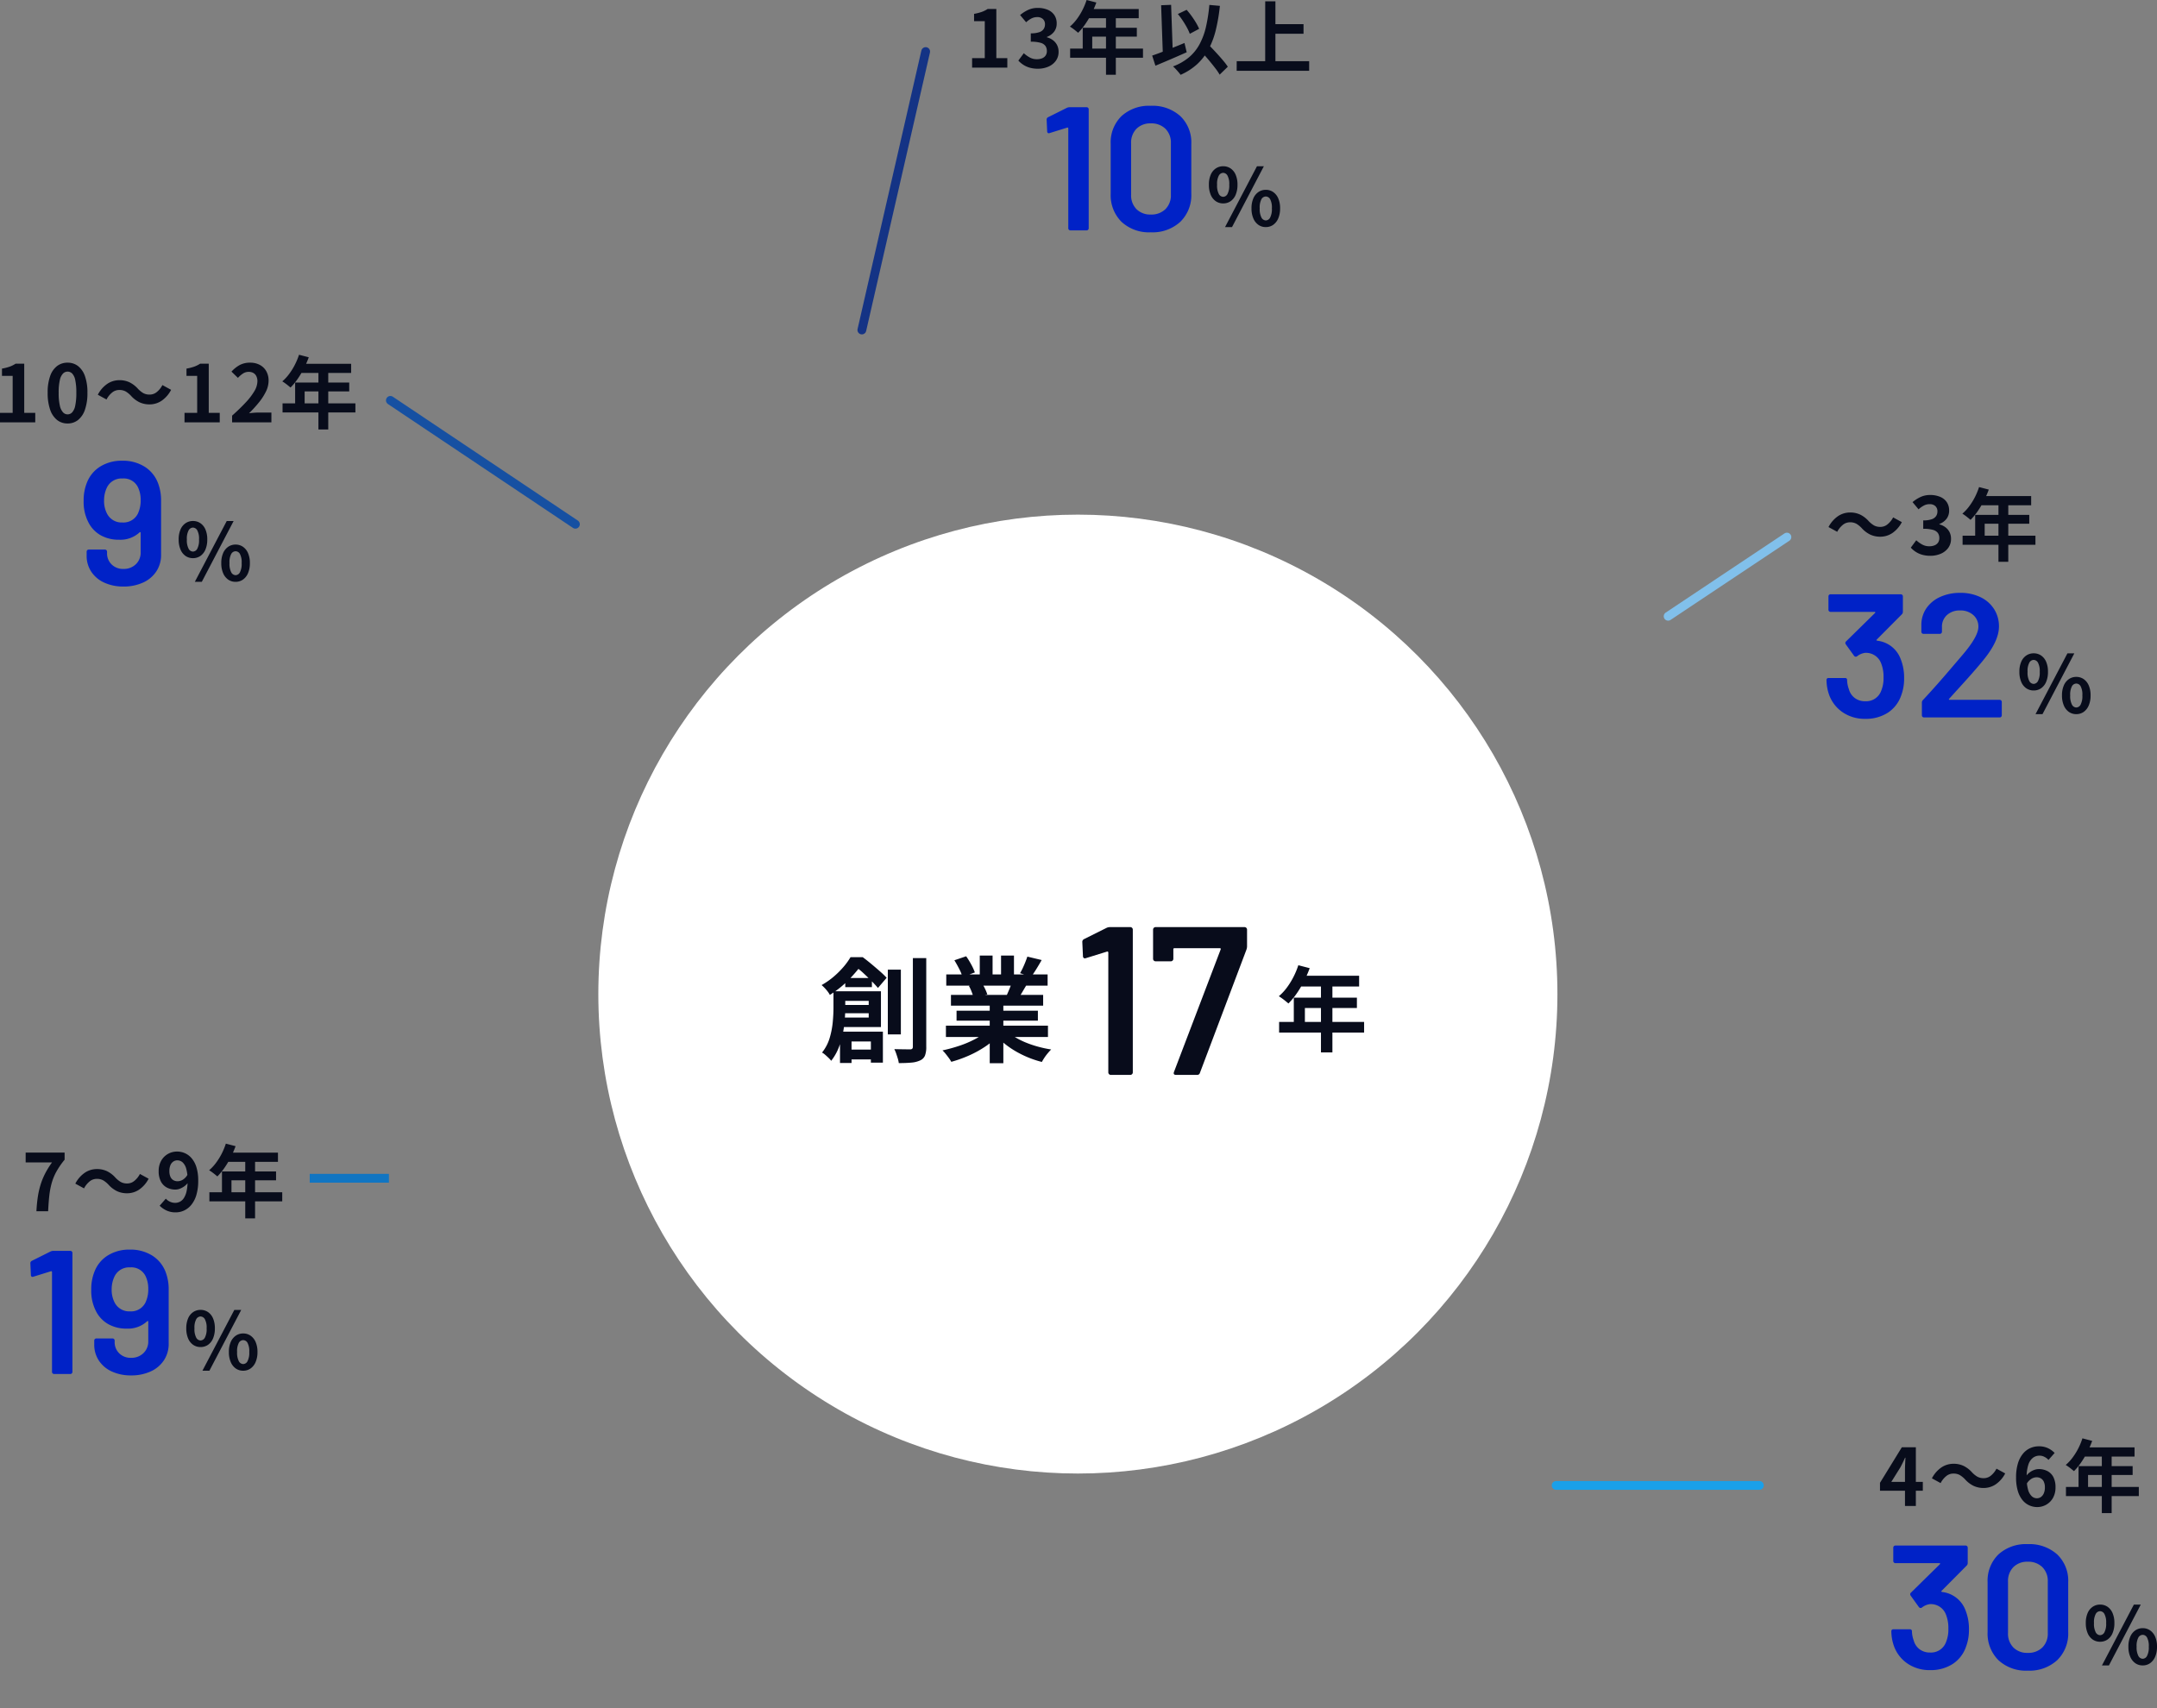 <svg xmlns="http://www.w3.org/2000/svg" width="490.284" height="388.362" viewBox="0 0 490.284 388.362">
  <rect x="0" y="0" width="490.284" height="388.362" fill="#808080" stroke="none"/>
  <g id="Group_77708" data-name="Group 77708" transform="translate(-585 -1529)">
    <circle id="Ellipse_1" data-name="Ellipse 1" cx="109" cy="109" r="109" transform="translate(721 1646)" fill="#fff"/>
    <g id="Group_77707" data-name="Group 77707" transform="translate(-100.099 0.365)">
      <g id="Group_77705" data-name="Group 77705" transform="translate(40 19)">
        <g id="Group_77684" data-name="Group 77684" transform="translate(-7 22.007)">
          <g id="Group_77704" data-name="Group 77704" transform="translate(-19614.996 12391.993)">
            <g id="Ring_Chart3" data-name="Ring Chart3" transform="translate(20349.996 -10841)">
              <path id="Path_363306" data-name="Path 363306" d="M0-108A162.318,162.318,0,0,1,137.049-32.657a162.318,162.318,0,0,1,9.82,156.086L97.913,100.392A108.212,108.212,0,0,0,91.366-3.665,108.212,108.212,0,0,0,0-53.894Z" transform="translate(162.682 108)" fill="none"/>
              <path id="Path_363307" data-name="Path 363307" d="M184.052,53.693A162.318,162.318,0,0,1,67.6,144.024,162.318,162.318,0,0,1-73.931,102.906l37.038-39.441A108.212,108.212,0,0,0,57.46,90.877,108.212,108.212,0,0,0,135.1,30.656Z" transform="translate(125.499 178.095)" fill="none"/>
              <path id="Path_363308" data-name="Path 363308" d="M-56.794,138.32A162.318,162.318,0,0,1-96.6-39.757L-46.293-19.84A108.212,108.212,0,0,0-19.756,98.879Z" transform="translate(108.004 142.681)" fill="none"/>
              <path id="Path_363309" data-name="Path 363309" d="M-100.416-15.809A162.318,162.318,0,0,1-44.9-87.374L-13.1-43.6A108.212,108.212,0,0,0-50.109,4.108Z" transform="translate(111.82 118.374)" fill="none"/>
              <path id="Path_363310" data-name="Path 363310" d="M-63.481-77a162.318,162.318,0,0,1,95.408-31v54.106A108.212,108.212,0,0,0-31.678-33.228Z" transform="translate(130.501 108)" fill="none"/>
            </g>
          </g>
          <g id="Group_74574" data-name="Group 74574" transform="translate(-2.737 -62.268)">
            <path id="Path_363313" data-name="Path 363313" d="M-16.02-6.066a5.762,5.762,0,0,0-1.17-.954A2.939,2.939,0,0,0-18.7-7.362a2.516,2.516,0,0,0-1.611.6A4.92,4.92,0,0,0-21.564-5.2l-1.98-1.08a6.758,6.758,0,0,1,2.178-2.493,4.894,4.894,0,0,1,2.718-.819,5.3,5.3,0,0,1,2.313.486A6.353,6.353,0,0,1-14.4-7.614a5.638,5.638,0,0,0,1.179.954,2.949,2.949,0,0,0,1.5.342,2.516,2.516,0,0,0,1.611-.6A4.92,4.92,0,0,0-8.856-8.478l1.98,1.08A6.758,6.758,0,0,1-9.054-4.905a4.894,4.894,0,0,1-2.718.819,5.316,5.316,0,0,1-2.3-.486A6.312,6.312,0,0,1-16.02-6.066ZM-.4.252A6.647,6.647,0,0,1-2.268.009,5.388,5.388,0,0,1-3.735-.657,5.705,5.705,0,0,1-4.842-1.6L-3.6-3.276a7.1,7.1,0,0,0,1.341.963,3.3,3.3,0,0,0,1.629.4,3.067,3.067,0,0,0,1.2-.216,1.74,1.74,0,0,0,.792-.63,1.762,1.762,0,0,0,.279-1.008,2.027,2.027,0,0,0-.315-1.143A1.988,1.988,0,0,0,.216-5.634a7.7,7.7,0,0,0-2.232-.252V-7.794A5.7,5.7,0,0,0-.09-8.055a1.944,1.944,0,0,0,1-.72,1.9,1.9,0,0,0,.3-1.053,1.589,1.589,0,0,0-.468-1.215,1.841,1.841,0,0,0-1.314-.441,2.776,2.776,0,0,0-1.305.315,5.759,5.759,0,0,0-1.2.855l-1.368-1.638a8.109,8.109,0,0,1,1.854-1.179A5.124,5.124,0,0,1-.45-13.572a5.769,5.769,0,0,1,2.259.414A3.373,3.373,0,0,1,3.33-11.952a3.337,3.337,0,0,1,.54,1.926,3.018,3.018,0,0,1-.576,1.854A3.615,3.615,0,0,1,1.656-6.984v.09A4.011,4.011,0,0,1,3-6.255a3.2,3.2,0,0,1,.954,1.107A3.273,3.273,0,0,1,4.3-3.6a3.384,3.384,0,0,1-.639,2.07A4.069,4.069,0,0,1,1.953-.207,5.9,5.9,0,0,1-.4.252Zm11.07-15.624,2.214.576a22.788,22.788,0,0,1-1.143,2.61,20.091,20.091,0,0,1-1.422,2.367,14.312,14.312,0,0,1-1.575,1.9q-.216-.18-.558-.459T7.5-8.91q-.351-.252-.621-.414a10.088,10.088,0,0,0,1.548-1.665,14.557,14.557,0,0,0,1.3-2.088A15.459,15.459,0,0,0,10.674-15.372Zm.4,2.052H22.518v2.088H10.026ZM9.792-9.054H22.086v2.016H11.952v3.78H9.792ZM6.93-4.32H23.49v2.07H6.93Zm8.154-7.92h2.232V1.62H15.084Z" transform="translate(1094 1676)" fill="#080c1b"/>
            <g id="Group_74573" data-name="Group 74573" transform="translate(542 596.022)">
              <path id="Path_363322" data-name="Path 363322" d="M3.816-5.13a2.9,2.9,0,0,1-1.674-.5A3.3,3.3,0,0,1,.99-7.092,5.721,5.721,0,0,1,.576-9.378,5.59,5.59,0,0,1,.99-11.646a3.252,3.252,0,0,1,1.152-1.431,2.936,2.936,0,0,1,1.674-.5,2.955,2.955,0,0,1,1.7.5A3.277,3.277,0,0,1,6.66-11.646a5.59,5.59,0,0,1,.414,2.268A5.721,5.721,0,0,1,6.66-7.092,3.325,3.325,0,0,1,5.517-5.634,2.917,2.917,0,0,1,3.816-5.13Zm0-1.494A1.161,1.161,0,0,0,4.8-7.263,4.125,4.125,0,0,0,5.2-9.378,3.973,3.973,0,0,0,4.8-11.457a1.165,1.165,0,0,0-.981-.621,1.165,1.165,0,0,0-.981.621,3.973,3.973,0,0,0-.4,2.079,4.125,4.125,0,0,0,.4,2.115A1.161,1.161,0,0,0,3.816-6.624ZM4.248.252,11.5-13.572h1.566L5.832.252Zm9.27,0a2.887,2.887,0,0,1-1.683-.5A3.385,3.385,0,0,1,10.683-1.71,5.614,5.614,0,0,1,10.26-4a5.535,5.535,0,0,1,.423-2.286,3.336,3.336,0,0,1,1.152-1.431,2.924,2.924,0,0,1,1.683-.5,2.894,2.894,0,0,1,1.665.5,3.336,3.336,0,0,1,1.152,1.431A5.535,5.535,0,0,1,16.758-4a5.614,5.614,0,0,1-.423,2.286A3.385,3.385,0,0,1,15.183-.252,2.857,2.857,0,0,1,13.518.252Zm0-1.512A1.141,1.141,0,0,0,14.49-1.9a4.156,4.156,0,0,0,.4-2.1,4.036,4.036,0,0,0-.4-2.1,1.148,1.148,0,0,0-.972-.6,1.161,1.161,0,0,0-.99.6,4.036,4.036,0,0,0-.4,2.1,4.156,4.156,0,0,0,.4,2.1A1.153,1.153,0,0,0,13.518-1.26Z" transform="translate(571.264 1115.978)" fill="#080c1b"/>
              <path id="Path_363319" data-name="Path 363319" d="M18.4-13.32a11.358,11.358,0,0,1,.8,4.4,10.716,10.716,0,0,1-.68,3.96,7.626,7.626,0,0,1-3.04,3.9A9.181,9.181,0,0,1,10.36.32a8.843,8.843,0,0,1-5.14-1.5,8.138,8.138,0,0,1-3.1-4.06,10.28,10.28,0,0,1-.56-3.24.424.424,0,0,1,.48-.48H5.76a.424.424,0,0,1,.48.48,6.4,6.4,0,0,0,.4,2.04A3.7,3.7,0,0,0,7.98-4.42a3.835,3.835,0,0,0,2.38.74A3.633,3.633,0,0,0,14-6.08a7.388,7.388,0,0,0,.52-3,8.149,8.149,0,0,0-.6-3.36,3.661,3.661,0,0,0-3.6-2.24,3.652,3.652,0,0,0-1.84.8.645.645,0,0,1-.28.08.546.546,0,0,1-.4-.24L5.96-16.6a.684.684,0,0,1-.12-.32A.5.5,0,0,1,6-17.28l6.6-6.48a.131.131,0,0,0,.04-.16.161.161,0,0,0-.16-.08h-10a.463.463,0,0,1-.34-.14A.463.463,0,0,1,2-24.48v-3.04a.463.463,0,0,1,.14-.34A.463.463,0,0,1,2.48-28H18.44a.463.463,0,0,1,.34.14.463.463,0,0,1,.14.34v3.48a.814.814,0,0,1-.24.6l-5.72,5.76q-.16.16.16.24A6.438,6.438,0,0,1,18.4-13.32ZM29.44-4.24a.166.166,0,0,0-.06.16q.02.08.14.08h11.4a.463.463,0,0,1,.34.14.463.463,0,0,1,.14.34V-.48a.463.463,0,0,1-.14.34.463.463,0,0,1-.34.14H23.72a.463.463,0,0,1-.34-.14.463.463,0,0,1-.14-.34V-3.36a.814.814,0,0,1,.24-.6q3.04-3.24,7.04-7.96l1.88-2.2q3.68-4.28,3.68-6.48a3.435,3.435,0,0,0-1.16-2.68,4.324,4.324,0,0,0-3-1.04,4.25,4.25,0,0,0-2.98,1.04,3.556,3.556,0,0,0-1.14,2.76v1.04a.463.463,0,0,1-.14.34.463.463,0,0,1-.34.14H23.6a.463.463,0,0,1-.34-.14.463.463,0,0,1-.14-.34V-21.2a6.672,6.672,0,0,1,1.24-3.76,7.588,7.588,0,0,1,3.14-2.48,10.767,10.767,0,0,1,4.42-.88,10.342,10.342,0,0,1,4.68,1,7.439,7.439,0,0,1,3.08,2.74,7.245,7.245,0,0,1,1.08,3.9q0,3.28-3.48,7.56-1.92,2.4-6.32,7.2Z" transform="translate(526.44 1116.978)" fill="#0022c7"/>
            </g>
          </g>
          <g id="Group_74575" data-name="Group 74575" transform="translate(8 154)">
            <path id="Path_363314" data-name="Path 363314" d="M-23.9,0V-8.19q0-.576.036-1.377t.072-1.4h-.09q-.234.54-.5,1.08t-.558,1.1l-2.07,3.312h7.164v2.016h-9.738v-1.8l4.968-8.082h3.186V0ZM-10.26-6.066a5.762,5.762,0,0,0-1.17-.954,2.939,2.939,0,0,0-1.512-.342,2.516,2.516,0,0,0-1.611.6A4.92,4.92,0,0,0-15.8-5.2l-1.98-1.08a6.758,6.758,0,0,1,2.178-2.493,4.894,4.894,0,0,1,2.718-.819,5.3,5.3,0,0,1,2.313.486A6.353,6.353,0,0,1-8.64-7.614a5.638,5.638,0,0,0,1.179.954,2.949,2.949,0,0,0,1.5.342,2.516,2.516,0,0,0,1.611-.6A4.92,4.92,0,0,0-3.1-8.478l1.98,1.08A6.758,6.758,0,0,1-3.294-4.905a4.894,4.894,0,0,1-2.718.819,5.316,5.316,0,0,1-2.3-.486A6.312,6.312,0,0,1-10.26-6.066ZM6.138.252a4.333,4.333,0,0,1-1.809-.4A4.232,4.232,0,0,1,2.79-1.359,6.088,6.088,0,0,1,1.737-3.447,10.47,10.47,0,0,1,1.35-6.48a10.771,10.771,0,0,1,.423-3.2,6.314,6.314,0,0,1,1.143-2.2,4.6,4.6,0,0,1,1.647-1.269,4.736,4.736,0,0,1,1.953-.414,4.72,4.72,0,0,1,2.115.441,5.16,5.16,0,0,1,1.485,1.071l-1.4,1.584a2.969,2.969,0,0,0-.9-.684,2.448,2.448,0,0,0-1.134-.288,2.469,2.469,0,0,0-1.467.468A3.172,3.172,0,0,0,4.158-9.432a8.84,8.84,0,0,0-.4,2.952,9.792,9.792,0,0,0,.315,2.763,3.256,3.256,0,0,0,.837,1.5,1.709,1.709,0,0,0,1.17.468,1.565,1.565,0,0,0,.909-.279,1.972,1.972,0,0,0,.657-.828A3.253,3.253,0,0,0,7.9-4.212a2.991,2.991,0,0,0-.243-1.3,1.718,1.718,0,0,0-.666-.756,1.916,1.916,0,0,0-1-.252,2.325,2.325,0,0,0-1.134.333,3.173,3.173,0,0,0-1.1,1.161L3.636-6.8a3.77,3.77,0,0,1,.855-.864,3.838,3.838,0,0,1,1.026-.54,3.03,3.03,0,0,1,.963-.18,4.279,4.279,0,0,1,1.989.45A3.151,3.151,0,0,1,9.828-6.57a5.022,5.022,0,0,1,.486,2.358,4.717,4.717,0,0,1-.567,2.367A4.055,4.055,0,0,1,8.226-.3,4.113,4.113,0,0,1,6.138.252Zm10.3-15.624,2.214.576a22.789,22.789,0,0,1-1.143,2.61,20.091,20.091,0,0,1-1.422,2.367,14.312,14.312,0,0,1-1.575,1.9q-.216-.18-.558-.459t-.693-.531q-.351-.252-.621-.414a10.088,10.088,0,0,0,1.548-1.665,14.557,14.557,0,0,0,1.3-2.088A15.459,15.459,0,0,0,16.434-15.372Zm.4,2.052H28.278v2.088H15.786ZM15.552-9.054H27.846v2.016H17.712v3.78h-2.16ZM12.69-4.32H29.25v2.07H12.69Zm8.154-7.92h2.232V1.62H20.844Z" transform="translate(1101 1676)" fill="#080c1b"/>
            <g id="Group_74573-2" data-name="Group 74573" transform="translate(546 596.022)">
              <path id="Path_363321" data-name="Path 363321" d="M3.816-5.13a2.9,2.9,0,0,1-1.674-.5A3.3,3.3,0,0,1,.99-7.092,5.721,5.721,0,0,1,.576-9.378,5.59,5.59,0,0,1,.99-11.646a3.252,3.252,0,0,1,1.152-1.431,2.936,2.936,0,0,1,1.674-.5,2.955,2.955,0,0,1,1.7.5A3.277,3.277,0,0,1,6.66-11.646a5.59,5.59,0,0,1,.414,2.268A5.721,5.721,0,0,1,6.66-7.092,3.325,3.325,0,0,1,5.517-5.634,2.917,2.917,0,0,1,3.816-5.13Zm0-1.494A1.161,1.161,0,0,0,4.8-7.263,4.125,4.125,0,0,0,5.2-9.378,3.973,3.973,0,0,0,4.8-11.457a1.165,1.165,0,0,0-.981-.621,1.165,1.165,0,0,0-.981.621,3.973,3.973,0,0,0-.4,2.079,4.125,4.125,0,0,0,.4,2.115A1.161,1.161,0,0,0,3.816-6.624ZM4.248.252,11.5-13.572h1.566L5.832.252Zm9.27,0a2.887,2.887,0,0,1-1.683-.5A3.385,3.385,0,0,1,10.683-1.71,5.614,5.614,0,0,1,10.26-4a5.535,5.535,0,0,1,.423-2.286,3.336,3.336,0,0,1,1.152-1.431,2.924,2.924,0,0,1,1.683-.5,2.894,2.894,0,0,1,1.665.5,3.336,3.336,0,0,1,1.152,1.431A5.535,5.535,0,0,1,16.758-4a5.614,5.614,0,0,1-.423,2.286A3.385,3.385,0,0,1,15.183-.252,2.857,2.857,0,0,1,13.518.252Zm0-1.512A1.141,1.141,0,0,0,14.49-1.9a4.156,4.156,0,0,0,.4-2.1,4.036,4.036,0,0,0-.4-2.1,1.148,1.148,0,0,0-.972-.6,1.161,1.161,0,0,0-.99.6,4.036,4.036,0,0,0-.4,2.1,4.156,4.156,0,0,0,.4,2.1A1.153,1.153,0,0,0,13.518-1.26Z" transform="translate(571.624 1115.978)" fill="#080c1b"/>
              <path id="Path_363320" data-name="Path 363320" d="M18.4-13.32a11.358,11.358,0,0,1,.8,4.4,10.716,10.716,0,0,1-.68,3.96,7.626,7.626,0,0,1-3.04,3.9A9.181,9.181,0,0,1,10.36.32a8.843,8.843,0,0,1-5.14-1.5,8.138,8.138,0,0,1-3.1-4.06,10.28,10.28,0,0,1-.56-3.24.424.424,0,0,1,.48-.48H5.76a.424.424,0,0,1,.48.48,6.4,6.4,0,0,0,.4,2.04A3.7,3.7,0,0,0,7.98-4.42a3.835,3.835,0,0,0,2.38.74A3.633,3.633,0,0,0,14-6.08a7.388,7.388,0,0,0,.52-3,8.149,8.149,0,0,0-.6-3.36,3.661,3.661,0,0,0-3.6-2.24,3.652,3.652,0,0,0-1.84.8.645.645,0,0,1-.28.08.546.546,0,0,1-.4-.24L5.96-16.6a.684.684,0,0,1-.12-.32A.5.5,0,0,1,6-17.28l6.6-6.48a.131.131,0,0,0,.04-.16.161.161,0,0,0-.16-.08h-10a.463.463,0,0,1-.34-.14A.463.463,0,0,1,2-24.48v-3.04a.463.463,0,0,1,.14-.34A.463.463,0,0,1,2.48-28H18.44a.463.463,0,0,1,.34.14.463.463,0,0,1,.14.34v3.48a.814.814,0,0,1-.24.6l-5.72,5.76q-.16.16.16.24A6.438,6.438,0,0,1,18.4-13.32ZM32.56.44A9.172,9.172,0,0,1,25.9-1.94a8.518,8.518,0,0,1-2.46-6.42V-19.64a8.335,8.335,0,0,1,2.46-6.34,9.265,9.265,0,0,1,6.66-2.34,9.41,9.41,0,0,1,6.7,2.34,8.265,8.265,0,0,1,2.5,6.34V-8.36a8.445,8.445,0,0,1-2.5,6.42A9.315,9.315,0,0,1,32.56.44Zm0-4.04a4.528,4.528,0,0,0,3.32-1.22,4.419,4.419,0,0,0,1.24-3.3V-19.8a4.419,4.419,0,0,0-1.24-3.3,4.528,4.528,0,0,0-3.32-1.22A4.406,4.406,0,0,0,29.3-23.1a4.459,4.459,0,0,0-1.22,3.3V-8.12a4.459,4.459,0,0,0,1.22,3.3A4.406,4.406,0,0,0,32.56-3.6Z" transform="translate(526.44 1116.978)" fill="#0022c7"/>
            </g>
          </g>
          <g id="Group_74576" data-name="Group 74576" transform="translate(-414 87)">
            <path id="Path_363315" data-name="Path 363315" d="M-26.622,0q.09-1.728.306-3.195A19.142,19.142,0,0,1-25.7-5.967a15.824,15.824,0,0,1,1.035-2.565,19.141,19.141,0,0,1,1.593-2.574H-29.07v-2.232h8.856v1.62a17.827,17.827,0,0,0-1.863,2.7,12.269,12.269,0,0,0-1.08,2.628,18.327,18.327,0,0,0-.54,2.88q-.171,1.548-.261,3.51ZM-10.26-6.066a5.762,5.762,0,0,0-1.17-.954,2.939,2.939,0,0,0-1.512-.342,2.516,2.516,0,0,0-1.611.6A4.92,4.92,0,0,0-15.8-5.2l-1.98-1.08a6.758,6.758,0,0,1,2.178-2.493,4.894,4.894,0,0,1,2.718-.819,5.3,5.3,0,0,1,2.313.486A6.353,6.353,0,0,1-8.64-7.614a5.638,5.638,0,0,0,1.179.954,2.949,2.949,0,0,0,1.5.342,2.516,2.516,0,0,0,1.611-.6A4.92,4.92,0,0,0-3.1-8.478l1.98,1.08A6.758,6.758,0,0,1-3.294-4.905a4.894,4.894,0,0,1-2.718.819,5.316,5.316,0,0,1-2.3-.486A6.312,6.312,0,0,1-10.26-6.066ZM5.04.252A4.8,4.8,0,0,1,2.889-.2a5.42,5.42,0,0,1-1.5-1.062l1.4-1.6a2.784,2.784,0,0,0,.936.684,2.731,2.731,0,0,0,1.17.27,2.424,2.424,0,0,0,1.1-.261A2.378,2.378,0,0,0,6.9-3.015a4.785,4.785,0,0,0,.612-1.557A10.811,10.811,0,0,0,7.74-6.966a9.42,9.42,0,0,0-.315-2.718,3.044,3.044,0,0,0-.837-1.449A1.79,1.79,0,0,0,5.4-11.574a1.615,1.615,0,0,0-.9.27,1.829,1.829,0,0,0-.657.81A3.344,3.344,0,0,0,3.6-9.126a3.1,3.1,0,0,0,.234,1.287,1.659,1.659,0,0,0,.657.765,1.916,1.916,0,0,0,1,.252,2.306,2.306,0,0,0,1.152-.342,3.154,3.154,0,0,0,1.08-1.152l.126,1.782a3.612,3.612,0,0,1-.837.846,4.357,4.357,0,0,1-1.017.558,2.836,2.836,0,0,1-1.008.2,4.117,4.117,0,0,1-1.962-.459A3.26,3.26,0,0,1,1.665-6.777a4.957,4.957,0,0,1-.5-2.349,4.658,4.658,0,0,1,.576-2.367,4.053,4.053,0,0,1,1.53-1.539,4.166,4.166,0,0,1,2.088-.54,4.337,4.337,0,0,1,1.809.387A4.341,4.341,0,0,1,8.7-12,5.809,5.809,0,0,1,9.765-9.945a10.14,10.14,0,0,1,.387,2.979,11.227,11.227,0,0,1-.414,3.249A6.405,6.405,0,0,1,8.6-1.476,4.682,4.682,0,0,1,6.948-.171,4.51,4.51,0,0,1,5.04.252ZM16.434-15.372l2.214.576a22.789,22.789,0,0,1-1.143,2.61,20.091,20.091,0,0,1-1.422,2.367,14.312,14.312,0,0,1-1.575,1.9q-.216-.18-.558-.459t-.693-.531q-.351-.252-.621-.414a10.088,10.088,0,0,0,1.548-1.665,14.557,14.557,0,0,0,1.3-2.088A15.459,15.459,0,0,0,16.434-15.372Zm.4,2.052H28.278v2.088H15.786ZM15.552-9.054H27.846v2.016H17.712v3.78h-2.16ZM12.69-4.32H29.25v2.07H12.69Zm8.154-7.92h2.232V1.62H20.844Z" transform="translate(1101 1676)" fill="#080c1b"/>
            <g id="Group_74573-3" data-name="Group 74573" transform="translate(545 596.022)">
              <path id="Path_363325" data-name="Path 363325" d="M3.816-5.13a2.9,2.9,0,0,1-1.674-.5A3.3,3.3,0,0,1,.99-7.092,5.721,5.721,0,0,1,.576-9.378,5.59,5.59,0,0,1,.99-11.646a3.252,3.252,0,0,1,1.152-1.431,2.936,2.936,0,0,1,1.674-.5,2.955,2.955,0,0,1,1.7.5A3.277,3.277,0,0,1,6.66-11.646a5.59,5.59,0,0,1,.414,2.268A5.721,5.721,0,0,1,6.66-7.092,3.325,3.325,0,0,1,5.517-5.634,2.917,2.917,0,0,1,3.816-5.13Zm0-1.494A1.161,1.161,0,0,0,4.8-7.263,4.125,4.125,0,0,0,5.2-9.378,3.973,3.973,0,0,0,4.8-11.457a1.165,1.165,0,0,0-.981-.621,1.165,1.165,0,0,0-.981.621,3.973,3.973,0,0,0-.4,2.079,4.125,4.125,0,0,0,.4,2.115A1.161,1.161,0,0,0,3.816-6.624ZM4.248.252,11.5-13.572h1.566L5.832.252Zm9.27,0a2.887,2.887,0,0,1-1.683-.5A3.385,3.385,0,0,1,10.683-1.71,5.614,5.614,0,0,1,10.26-4a5.535,5.535,0,0,1,.423-2.286,3.336,3.336,0,0,1,1.152-1.431,2.924,2.924,0,0,1,1.683-.5,2.894,2.894,0,0,1,1.665.5,3.336,3.336,0,0,1,1.152,1.431A5.535,5.535,0,0,1,16.758-4a5.614,5.614,0,0,1-.423,2.286A3.385,3.385,0,0,1,15.183-.252,2.857,2.857,0,0,1,13.518.252Zm0-1.512A1.141,1.141,0,0,0,14.49-1.9a4.156,4.156,0,0,0,.4-2.1,4.036,4.036,0,0,0-.4-2.1,1.148,1.148,0,0,0-.972-.6,1.161,1.161,0,0,0-.99.6,4.036,4.036,0,0,0-.4,2.1,4.156,4.156,0,0,0,.4,2.1A1.153,1.153,0,0,0,13.518-1.26Z" transform="translate(562.864 1115.978)" fill="#080c1b"/>
              <path id="Path_363318" data-name="Path 363318" d="M6.4-27.88A1.714,1.714,0,0,1,7-28h3.84a.463.463,0,0,1,.34.14.463.463,0,0,1,.14.34V-.48a.463.463,0,0,1-.14.34.463.463,0,0,1-.34.14H7.16a.463.463,0,0,1-.34-.14.463.463,0,0,1-.14-.34V-23.2a.173.173,0,0,0-.08-.14.143.143,0,0,0-.16-.02l-4,1.24a.445.445,0,0,1-.2.04.322.322,0,0,1-.26-.12.484.484,0,0,1-.1-.32l-.12-2.64a.573.573,0,0,1,.32-.56Zm26.16,4.84a10.983,10.983,0,0,1,.64,3.92v12.2a6.751,6.751,0,0,1-1.08,3.8A7.089,7.089,0,0,1,29.1-.58a10.488,10.488,0,0,1-4.46.9A10.216,10.216,0,0,1,20.3-.56a6.965,6.965,0,0,1-2.96-2.48,6.51,6.51,0,0,1-1.06-3.68V-7.6a.463.463,0,0,1,.14-.34.463.463,0,0,1,.34-.14h3.68a.463.463,0,0,1,.34.14.463.463,0,0,1,.14.34v.28A3.51,3.51,0,0,0,21.96-4.7a3.666,3.666,0,0,0,2.68,1.02,3.9,3.9,0,0,0,2.82-1.06,3.636,3.636,0,0,0,1.1-2.74v-4.4a.161.161,0,0,0-.08-.16.131.131,0,0,0-.16.04,6.41,6.41,0,0,1-4.68,1.68,8.311,8.311,0,0,1-4.14-1,6.979,6.979,0,0,1-2.78-2.88,10.033,10.033,0,0,1-1.12-4.96,10.657,10.657,0,0,1,.8-4.28A7.487,7.487,0,0,1,19.44-27a9.2,9.2,0,0,1,4.92-1.28A9.28,9.28,0,0,1,29.5-26.9,7.6,7.6,0,0,1,32.56-23.04Zm-4.64,6.8a6.922,6.922,0,0,0,.64-3.12,6.494,6.494,0,0,0-.52-2.68,3.574,3.574,0,0,0-3.6-2.2,3.673,3.673,0,0,0-3.6,2.16,6.782,6.782,0,0,0-.6,2.84,6.19,6.19,0,0,0,.72,3.08,3.714,3.714,0,0,0,3.44,1.92A3.648,3.648,0,0,0,27.92-16.24Z" transform="translate(526.24 1116.978)" fill="#0022c7"/>
            </g>
          </g>
          <g id="Group_74577" data-name="Group 74577" transform="translate(-408.888 -92.349)">
            <path id="Path_363312" data-name="Path 363312" d="M-40.014,0V-2.16h2.88v-8.406h-2.43v-1.656a10.877,10.877,0,0,0,1.737-.441,6.38,6.38,0,0,0,1.359-.675h1.962V-2.16H-32V0ZM-24.66.252a3.77,3.77,0,0,1-2.367-.783,5.028,5.028,0,0,1-1.584-2.34,11.377,11.377,0,0,1-.567-3.861,11,11,0,0,1,.567-3.807,4.852,4.852,0,0,1,1.584-2.277,3.86,3.86,0,0,1,2.367-.756,3.818,3.818,0,0,1,2.376.765,4.944,4.944,0,0,1,1.575,2.277,10.922,10.922,0,0,1,.567,3.8,11.377,11.377,0,0,1-.567,3.861,5.061,5.061,0,0,1-1.575,2.34A3.76,3.76,0,0,1-24.66.252Zm0-2.07a1.432,1.432,0,0,0,1.044-.45,3.18,3.18,0,0,0,.7-1.521,13.463,13.463,0,0,0,.252-2.943,13.1,13.1,0,0,0-.252-2.907,2.966,2.966,0,0,0-.7-1.476,1.478,1.478,0,0,0-1.044-.423,1.468,1.468,0,0,0-1.017.423,3.016,3.016,0,0,0-.729,1.476,12.255,12.255,0,0,0-.27,2.907,12.593,12.593,0,0,0,.27,2.943,3.233,3.233,0,0,0,.729,1.521A1.424,1.424,0,0,0-24.66-1.818Zm14.4-4.248a5.762,5.762,0,0,0-1.17-.954,2.939,2.939,0,0,0-1.512-.342,2.516,2.516,0,0,0-1.611.6A4.92,4.92,0,0,0-15.8-5.2l-1.98-1.08a6.758,6.758,0,0,1,2.178-2.493,4.894,4.894,0,0,1,2.718-.819,5.3,5.3,0,0,1,2.313.486A6.353,6.353,0,0,1-8.64-7.614a5.638,5.638,0,0,0,1.179.954,2.949,2.949,0,0,0,1.5.342,2.516,2.516,0,0,0,1.611-.6A4.92,4.92,0,0,0-3.1-8.478l1.98,1.08A6.758,6.758,0,0,1-3.294-4.905a4.894,4.894,0,0,1-2.718.819,5.316,5.316,0,0,1-2.3-.486A6.312,6.312,0,0,1-10.26-6.066ZM1.926,0V-2.16h2.88v-8.406H2.376v-1.656a10.877,10.877,0,0,0,1.737-.441,6.381,6.381,0,0,0,1.359-.675H7.434V-2.16h2.5V0ZM12.744,0V-1.53q1.818-1.62,3.1-3.006A14.427,14.427,0,0,0,17.82-7.119,4.531,4.531,0,0,0,18.5-9.342a2.586,2.586,0,0,0-.234-1.134,1.7,1.7,0,0,0-.675-.747,2.106,2.106,0,0,0-1.089-.261,2.324,2.324,0,0,0-1.323.405,5.988,5.988,0,0,0-1.107.963L12.6-11.538a7.232,7.232,0,0,1,1.917-1.521,4.968,4.968,0,0,1,2.331-.513,4.551,4.551,0,0,1,2.2.513,3.661,3.661,0,0,1,1.467,1.431,4.3,4.3,0,0,1,.522,2.16,5.631,5.631,0,0,1-.6,2.457,12.794,12.794,0,0,1-1.611,2.493A29.856,29.856,0,0,1,16.6-2.07q.522-.072,1.125-.117t1.071-.045h2.88V0Zm15.21-15.372,2.214.576a22.788,22.788,0,0,1-1.143,2.61A20.091,20.091,0,0,1,27.6-9.819a14.312,14.312,0,0,1-1.575,1.9q-.216-.18-.558-.459t-.693-.531q-.351-.252-.621-.414A10.088,10.088,0,0,0,25.7-10.989,14.557,14.557,0,0,0,27-13.077,15.459,15.459,0,0,0,27.954-15.372Zm.4,2.052H39.8v2.088H27.306ZM27.072-9.054H39.366v2.016H29.232v3.78h-2.16ZM24.21-4.32H40.77v2.07H24.21Zm8.154-7.92H34.6V1.62H32.364Z" transform="translate(1101 1676)" fill="#080c1b"/>
            <g id="Group_74573-4" data-name="Group 74573" transform="translate(552 596.022)">
              <path id="Path_363324" data-name="Path 363324" d="M3.816-5.13a2.9,2.9,0,0,1-1.674-.5A3.3,3.3,0,0,1,.99-7.092,5.721,5.721,0,0,1,.576-9.378,5.59,5.59,0,0,1,.99-11.646a3.252,3.252,0,0,1,1.152-1.431,2.936,2.936,0,0,1,1.674-.5,2.955,2.955,0,0,1,1.7.5A3.277,3.277,0,0,1,6.66-11.646a5.59,5.59,0,0,1,.414,2.268A5.721,5.721,0,0,1,6.66-7.092,3.325,3.325,0,0,1,5.517-5.634,2.917,2.917,0,0,1,3.816-5.13Zm0-1.494A1.161,1.161,0,0,0,4.8-7.263,4.125,4.125,0,0,0,5.2-9.378,3.973,3.973,0,0,0,4.8-11.457a1.165,1.165,0,0,0-.981-.621,1.165,1.165,0,0,0-.981.621,3.973,3.973,0,0,0-.4,2.079,4.125,4.125,0,0,0,.4,2.115A1.161,1.161,0,0,0,3.816-6.624ZM4.248.252,11.5-13.572h1.566L5.832.252Zm9.27,0a2.887,2.887,0,0,1-1.683-.5A3.385,3.385,0,0,1,10.683-1.71,5.614,5.614,0,0,1,10.26-4a5.535,5.535,0,0,1,.423-2.286,3.336,3.336,0,0,1,1.152-1.431,2.924,2.924,0,0,1,1.683-.5,2.894,2.894,0,0,1,1.665.5,3.336,3.336,0,0,1,1.152,1.431A5.535,5.535,0,0,1,16.758-4a5.614,5.614,0,0,1-.423,2.286A3.385,3.385,0,0,1,15.183-.252,2.857,2.857,0,0,1,13.518.252Zm0-1.512A1.141,1.141,0,0,0,14.49-1.9a4.156,4.156,0,0,0,.4-2.1,4.036,4.036,0,0,0-.4-2.1,1.148,1.148,0,0,0-.972-.6,1.161,1.161,0,0,0-.99.6,4.036,4.036,0,0,0-.4,2.1,4.156,4.156,0,0,0,.4,2.1A1.153,1.153,0,0,0,13.518-1.26Z" transform="translate(549.024 1115.978)" fill="#080c1b"/>
              <path id="Path_363317" data-name="Path 363317" d="M18.44-23.04a10.983,10.983,0,0,1,.64,3.92v12.2A6.751,6.751,0,0,1,18-3.12,7.089,7.089,0,0,1,14.98-.58a10.488,10.488,0,0,1-4.46.9A10.216,10.216,0,0,1,6.18-.56,6.965,6.965,0,0,1,3.22-3.04,6.51,6.51,0,0,1,2.16-6.72V-7.6a.463.463,0,0,1,.14-.34.463.463,0,0,1,.34-.14H6.32a.463.463,0,0,1,.34.14.463.463,0,0,1,.14.34v.28A3.51,3.51,0,0,0,7.84-4.7a3.666,3.666,0,0,0,2.68,1.02,3.9,3.9,0,0,0,2.82-1.06,3.636,3.636,0,0,0,1.1-2.74v-4.4a.161.161,0,0,0-.08-.16.131.131,0,0,0-.16.04,6.41,6.41,0,0,1-4.68,1.68,8.311,8.311,0,0,1-4.14-1A6.979,6.979,0,0,1,2.6-14.2a10.033,10.033,0,0,1-1.12-4.96,10.657,10.657,0,0,1,.8-4.28A7.487,7.487,0,0,1,5.32-27a9.2,9.2,0,0,1,4.92-1.28,9.28,9.28,0,0,1,5.14,1.38A7.6,7.6,0,0,1,18.44-23.04Zm-4.64,6.8a6.922,6.922,0,0,0,.64-3.12,6.494,6.494,0,0,0-.52-2.68,3.574,3.574,0,0,0-3.6-2.2,3.673,3.673,0,0,0-3.6,2.16,6.782,6.782,0,0,0-.6,2.84,6.19,6.19,0,0,0,.72,3.08,3.714,3.714,0,0,0,3.44,1.92A3.648,3.648,0,0,0,13.8-16.24Z" transform="translate(526.52 1116.978)" fill="#0022c7"/>
            </g>
          </g>
          <g id="Group_74578" data-name="Group 74578" transform="translate(-190 -173)">
            <path id="Path_363311" data-name="Path 363311" d="M-37.944,0V-2.16h2.88v-8.406h-2.43v-1.656a10.877,10.877,0,0,0,1.737-.441,6.381,6.381,0,0,0,1.359-.675h1.962V-2.16h2.5V0Zm14.958.252A6.647,6.647,0,0,1-24.858.009a5.388,5.388,0,0,1-1.467-.666A5.705,5.705,0,0,1-27.432-1.6l1.242-1.674a7.1,7.1,0,0,0,1.341.963,3.3,3.3,0,0,0,1.629.4,3.067,3.067,0,0,0,1.2-.216,1.74,1.74,0,0,0,.792-.63,1.762,1.762,0,0,0,.279-1.008,2.027,2.027,0,0,0-.315-1.143,1.987,1.987,0,0,0-1.107-.729,7.7,7.7,0,0,0-2.232-.252V-7.794a5.7,5.7,0,0,0,1.926-.261,1.944,1.944,0,0,0,1-.72,1.9,1.9,0,0,0,.3-1.053,1.589,1.589,0,0,0-.468-1.215,1.841,1.841,0,0,0-1.314-.441,2.776,2.776,0,0,0-1.305.315,5.759,5.759,0,0,0-1.2.855l-1.368-1.638a8.109,8.109,0,0,1,1.854-1.179,5.124,5.124,0,0,1,2.142-.441,5.769,5.769,0,0,1,2.259.414,3.373,3.373,0,0,1,1.521,1.206,3.337,3.337,0,0,1,.54,1.926A3.018,3.018,0,0,1-19.3-8.172a3.615,3.615,0,0,1-1.638,1.188v.09a4.011,4.011,0,0,1,1.341.639,3.2,3.2,0,0,1,.954,1.107A3.273,3.273,0,0,1-18.288-3.6a3.384,3.384,0,0,1-.639,2.07,4.069,4.069,0,0,1-1.71,1.323A5.9,5.9,0,0,1-22.986.252Zm11.07-15.624L-9.7-14.8a22.788,22.788,0,0,1-1.143,2.61,20.091,20.091,0,0,1-1.422,2.367,14.312,14.312,0,0,1-1.575,1.9q-.216-.18-.558-.459t-.693-.531q-.351-.252-.621-.414a10.088,10.088,0,0,0,1.548-1.665,14.557,14.557,0,0,0,1.3-2.088A15.459,15.459,0,0,0-11.916-15.372Zm.4,2.052H-.072v2.088H-12.564ZM-12.8-9.054H-.5v2.016H-10.638v3.78H-12.8ZM-15.66-4.32H.9v2.07H-15.66Zm8.154-7.92h2.232V1.62H-7.506Zm16.326.054,2-.954a17.857,17.857,0,0,1,1.134,1.422q.558.774,1,1.521a12.191,12.191,0,0,1,.711,1.377L11.538-7.686A10.22,10.22,0,0,0,10.89-9.1q-.432-.8-.972-1.611A16.854,16.854,0,0,0,8.82-12.186ZM2.988-2.736q.918-.306,2.133-.774T7.677-4.518q1.341-.54,2.655-1.08l.5,2.106q-1.206.54-2.448,1.08T5.949-1.368L3.726-.432Zm10.548-1.6,1.656-1.53q.612.648,1.323,1.386t1.4,1.5q.693.765,1.287,1.476A12.764,12.764,0,0,1,20.178-.2L18.324,1.6A11.889,11.889,0,0,0,17.415.243Q16.848-.5,16.191-1.3t-1.35-1.575Q14.148-3.654,13.536-4.338Zm2.448-9.918,2.394.216a40.639,40.639,0,0,1-.936,5.517A18.945,18.945,0,0,1,15.8-4.149,12.693,12.693,0,0,1,13.221-.792,13.782,13.782,0,0,1,9.45,1.638q-.162-.234-.468-.594T8.334.315A5.846,5.846,0,0,0,7.722-.27a12.463,12.463,0,0,0,3.627-2.07,10.288,10.288,0,0,0,2.4-2.961A15.731,15.731,0,0,0,15.21-9.243,36.356,36.356,0,0,0,15.984-14.256Zm-10.962.072,2.268-.09L7.7-2.574l-2.268.09ZM29.9-9.882h7.488V-7.7H29.9Zm-7.7,8.424h16.47V.72H22.194Zm6.48-13.608H31V-.252H28.674Z" transform="translate(1101 1676)" fill="#080c1b"/>
            <g id="Group_74573-5" data-name="Group 74573" transform="translate(552 596.022)">
              <path id="Path_363323" data-name="Path 363323" d="M3.816-5.13a2.9,2.9,0,0,1-1.674-.5A3.3,3.3,0,0,1,.99-7.092,5.721,5.721,0,0,1,.576-9.378,5.59,5.59,0,0,1,.99-11.646a3.252,3.252,0,0,1,1.152-1.431,2.936,2.936,0,0,1,1.674-.5,2.955,2.955,0,0,1,1.7.5A3.277,3.277,0,0,1,6.66-11.646a5.59,5.59,0,0,1,.414,2.268A5.721,5.721,0,0,1,6.66-7.092,3.325,3.325,0,0,1,5.517-5.634,2.917,2.917,0,0,1,3.816-5.13Zm0-1.494A1.161,1.161,0,0,0,4.8-7.263,4.125,4.125,0,0,0,5.2-9.378,3.973,3.973,0,0,0,4.8-11.457a1.165,1.165,0,0,0-.981-.621,1.165,1.165,0,0,0-.981.621,3.973,3.973,0,0,0-.4,2.079,4.125,4.125,0,0,0,.4,2.115A1.161,1.161,0,0,0,3.816-6.624ZM4.248.252,11.5-13.572h1.566L5.832.252Zm9.27,0a2.887,2.887,0,0,1-1.683-.5A3.385,3.385,0,0,1,10.683-1.71,5.614,5.614,0,0,1,10.26-4a5.535,5.535,0,0,1,.423-2.286,3.336,3.336,0,0,1,1.152-1.431,2.924,2.924,0,0,1,1.683-.5,2.894,2.894,0,0,1,1.665.5,3.336,3.336,0,0,1,1.152,1.431A5.535,5.535,0,0,1,16.758-4a5.614,5.614,0,0,1-.423,2.286A3.385,3.385,0,0,1,15.183-.252,2.857,2.857,0,0,1,13.518.252Zm0-1.512A1.141,1.141,0,0,0,14.49-1.9a4.156,4.156,0,0,0,.4-2.1,4.036,4.036,0,0,0-.4-2.1,1.148,1.148,0,0,0-.972-.6,1.161,1.161,0,0,0-.99.6,4.036,4.036,0,0,0-.4,2.1,4.156,4.156,0,0,0,.4,2.1A1.153,1.153,0,0,0,13.518-1.26Z" transform="translate(564.304 1115.978)" fill="#080c1b"/>
              <path id="Path_363316" data-name="Path 363316" d="M6.4-27.88A1.714,1.714,0,0,1,7-28h3.84a.463.463,0,0,1,.34.14.463.463,0,0,1,.14.34V-.48a.463.463,0,0,1-.14.34.463.463,0,0,1-.34.14H7.16a.463.463,0,0,1-.34-.14.463.463,0,0,1-.14-.34V-23.2a.173.173,0,0,0-.08-.14.143.143,0,0,0-.16-.02l-4,1.24a.445.445,0,0,1-.2.04.322.322,0,0,1-.26-.12.484.484,0,0,1-.1-.32l-.12-2.64a.573.573,0,0,1,.32-.56ZM25.44.44a9.172,9.172,0,0,1-6.66-2.38,8.518,8.518,0,0,1-2.46-6.42V-19.64a8.335,8.335,0,0,1,2.46-6.34,9.265,9.265,0,0,1,6.66-2.34,9.41,9.41,0,0,1,6.7,2.34,8.265,8.265,0,0,1,2.5,6.34V-8.36a8.445,8.445,0,0,1-2.5,6.42A9.315,9.315,0,0,1,25.44.44Zm0-4.04a4.528,4.528,0,0,0,3.32-1.22A4.419,4.419,0,0,0,30-8.12V-19.8a4.419,4.419,0,0,0-1.24-3.3,4.528,4.528,0,0,0-3.32-1.22,4.406,4.406,0,0,0-3.26,1.22,4.459,4.459,0,0,0-1.22,3.3V-8.12a4.459,4.459,0,0,0,1.22,3.3A4.406,4.406,0,0,0,25.44-3.6Z" transform="translate(526.24 1116.978)" fill="#0022c7"/>
            </g>
          </g>
          <g id="Group_74596" data-name="Group 74596" transform="translate(2 -161)">
            <g id="Group_74580" data-name="Group 74580" transform="translate(3 16)">
              <path id="Path_363326" data-name="Path 363326" d="M-20.774-17.03h6.058v2.08h-6.058ZM-20.852-.754H-13.1V1.482h-7.748Zm-1.326-10.14h8.294v1.872h-8.294Zm-1.274-3.12h2.678v3.822q0,1.3-.13,2.847a26.924,26.924,0,0,1-.468,3.185,17.444,17.444,0,0,1-.975,3.172,11.657,11.657,0,0,1-1.625,2.782,4.711,4.711,0,0,0-.572-.637q-.39-.377-.793-.728a3.582,3.582,0,0,0-.715-.507,9.737,9.737,0,0,0,1.729-3.3,18.754,18.754,0,0,0,.7-3.575q.169-1.781.169-3.289Zm1.508,0h9.282v8.138h-9.36V-8.034h6.578v-3.8h-6.5Zm-.026,9.178h9.75V2.21h-2.73V-2.6h-4.394V2.288H-21.97ZM-11.1-18.928h2.964V-4.212H-11.1Zm5.694-2.626h3.042V-1.4a5.376,5.376,0,0,1-.3,2.028A2.069,2.069,0,0,1-3.718,1.69,5.666,5.666,0,0,1-5.694,2.2q-1.2.117-2.912.117A6.194,6.194,0,0,0-8.827,1.3Q-9,.728-9.2.143a9.02,9.02,0,0,0-.416-1q1.17.026,2.184.039t1.4.013a.665.665,0,0,0,.481-.143.665.665,0,0,0,.143-.481Zm-14.17-.208h1.716v.624h.988v.884a38.034,38.034,0,0,1-2.951,3.471,23.656,23.656,0,0,1-4.459,3.6,4.313,4.313,0,0,0-.494-.78,9.488,9.488,0,0,0-.715-.832,8.023,8.023,0,0,0-.663-.624,17.369,17.369,0,0,0,2.808-1.963,20.208,20.208,0,0,0,2.2-2.2A15.524,15.524,0,0,0-19.578-21.762Zm.65,0H-16.8q.91.676,1.924,1.521t1.95,1.664a20.623,20.623,0,0,1,1.56,1.495l-1.976,2.314q-.572-.676-1.43-1.547t-1.807-1.755a16.681,16.681,0,0,0-1.807-1.482h-.546ZM2.106-6.188H25.3v2.574H2.106Zm.078-11.648H25.22v2.548H2.184ZM3.25-13.182H24.206v2.444H3.25ZM4.524-9.594H23.01v2.262H4.524Zm7.54-2.366h3.094V2.34H12.064ZM9.8-22.126h2.912v5.512H9.8Zm4.836,0h2.938v5.33H14.638ZM11.492-5.044l2.47,1.118a15.77,15.77,0,0,1-2.951,2.509A24.186,24.186,0,0,1,7.306.611,28.353,28.353,0,0,1,3.328,2.028a7.49,7.49,0,0,0-.559-.871Q2.418.676,2.041.208a7.279,7.279,0,0,0-.715-.78A35.481,35.481,0,0,0,5.213-1.638,22.757,22.757,0,0,0,8.788-3.172,13.155,13.155,0,0,0,11.492-5.044Zm4.29-.078a11.212,11.212,0,0,0,1.924,1.469A17.6,17.6,0,0,0,20.163-2.4,24.166,24.166,0,0,0,23-1.43a25.8,25.8,0,0,0,3.029.65q-.364.364-.767.845A10.982,10.982,0,0,0,24.5,1.079q-.351.533-.585.975a22.471,22.471,0,0,1-3.055-1A23.416,23.416,0,0,1,18.018-.338,20.02,20.02,0,0,1,15.47-2.08a14.812,14.812,0,0,1-2.106-2.054Zm4.836-16.77,3.25.78q-.6,1.066-1.222,2.067t-1.144,1.7l-2.548-.78q.312-.52.624-1.183t.585-1.352Q20.436-21.346,20.618-21.892Zm-3.432,5.564,3.3.78q-.546.91-1.04,1.755t-.884,1.443l-2.652-.728q.338-.728.7-1.625A16.25,16.25,0,0,0,17.186-16.328ZM4.03-21.06l2.678-.91a18.377,18.377,0,0,1,1.144,1.859A12.388,12.388,0,0,1,8.684-18.3l-2.808,1.04a9.641,9.641,0,0,0-.754-1.846Q4.576-20.176,4.03-21.06Zm3.3,5.824,3.042-.494a12.408,12.408,0,0,1,.663,1.235,8.9,8.9,0,0,1,.481,1.209l-3.172.546a11.411,11.411,0,0,0-.416-1.222A9.8,9.8,0,0,0,7.332-15.236Z" transform="translate(860 1872)" fill="#080c1b"/>
              <path id="Path_363327" data-name="Path 363327" d="M7.68-33.456A2.057,2.057,0,0,1,8.4-33.6h4.608a.555.555,0,0,1,.408.168.555.555,0,0,1,.168.408V-.576a.555.555,0,0,1-.168.408A.555.555,0,0,1,13.008,0H8.592a.555.555,0,0,1-.408-.168.555.555,0,0,1-.168-.408V-27.84a.208.208,0,0,0-.1-.168.172.172,0,0,0-.192-.024l-4.8,1.488a.534.534,0,0,1-.24.048.387.387,0,0,1-.312-.144.581.581,0,0,1-.12-.384l-.144-3.168a.688.688,0,0,1,.384-.672ZM23.424,0q-.72,0-.48-.672l10.608-27.84q.1-.288-.192-.288H23.04a.212.212,0,0,0-.24.24v2.16a.555.555,0,0,1-.168.408.555.555,0,0,1-.408.168H18.768a.555.555,0,0,1-.408-.168.555.555,0,0,1-.168-.408v-6.624a.555.555,0,0,1,.168-.408.555.555,0,0,1,.408-.168H38.976a.555.555,0,0,1,.408.168.555.555,0,0,1,.168.408v3.84a2.369,2.369,0,0,1-.144.72L28.848-.48a.632.632,0,0,1-.672.48Z" transform="translate(891 1877)" fill="#080c1b"/>
              <path id="Path_363328" data-name="Path 363328" d="M5.208-17.934l2.583.672a26.587,26.587,0,0,1-1.333,3.045A23.44,23.44,0,0,1,4.8-11.455,16.7,16.7,0,0,1,2.961-9.24q-.252-.21-.651-.536T1.5-10.4q-.41-.294-.725-.483A11.77,11.77,0,0,0,2.583-12.82a16.983,16.983,0,0,0,1.512-2.436A18.035,18.035,0,0,0,5.208-17.934ZM5.67-15.54H19.026V-13.1H4.452ZM4.179-10.563H18.522v2.352H6.7V-3.8H4.179ZM.84-5.04H20.16v2.415H.84Zm9.513-9.24h2.6V1.89h-2.6Z" transform="translate(937 1870)" fill="#080c1b"/>
            </g>
          </g>
          <line id="Line_405" data-name="Line 405" y1="18" x2="27" transform="translate(1031.263 1609.732)" fill="none" stroke="#81c0eb" stroke-linecap="round" stroke-width="2"/>
          <path id="Path_360259" data-name="Path 360259" d="M38.055,2.746l-14.5,63.3" transform="translate(824.445 1496.603)" fill="none" stroke="#143385" stroke-linecap="round" stroke-width="2"/>
          <path id="Path_360260" data-name="Path 360260" d="M0,9.444,42.057,37.605" transform="translate(740.831 1569.207)" fill="none" stroke="#1650a2" stroke-linecap="round" stroke-width="2"/>
          <path id="Path_363237" data-name="Path 363237" d="M-6.717,5.771s40.362.012,46.191,0" transform="translate(1012.525 1819.556)" fill="none" stroke="#1aa0e9" stroke-linecap="round" stroke-width="2"/>
          <line id="Line_546" data-name="Line 546" x2="18" transform="translate(722.5 1755.5)" fill="none" stroke="#1175c2" stroke-width="2"/>
          <g id="Group_77706" data-name="Group 77706" transform="translate(-19614.996 12391.993)">
            <g id="Ring_Chart3-2" data-name="Ring Chart3" transform="translate(20349.996 -10841)">
              <path id="Path_363306-2" data-name="Path 363306" d="M0-108A162.318,162.318,0,0,1,137.049-32.657a162.318,162.318,0,0,1,9.82,156.086L97.913,100.392A108.212,108.212,0,0,0,91.366-3.665,108.212,108.212,0,0,0,0-53.894Z" transform="translate(162.682 108)" fill="none"/>
              <path id="Path_363307-2" data-name="Path 363307" d="M184.052,53.693A162.318,162.318,0,0,1,67.6,144.024,162.318,162.318,0,0,1-73.931,102.906l37.038-39.441A108.212,108.212,0,0,0,57.46,90.877,108.212,108.212,0,0,0,135.1,30.656Z" transform="translate(125.499 178.095)" fill="none"/>
              <path id="Path_363308-2" data-name="Path 363308" d="M-56.794,138.32A162.318,162.318,0,0,1-96.6-39.757L-46.293-19.84A108.212,108.212,0,0,0-19.756,98.879Z" transform="translate(108.004 142.681)" fill="none"/>
              <path id="Path_363310-2" data-name="Path 363310" d="M-63.481-77a162.318,162.318,0,0,1,95.408-31v54.106A108.212,108.212,0,0,0-31.678-33.228Z" transform="translate(130.501 108)" fill="none"/>
            </g>
          </g>
        </g>
      </g>
    </g>
  </g>
</svg>
